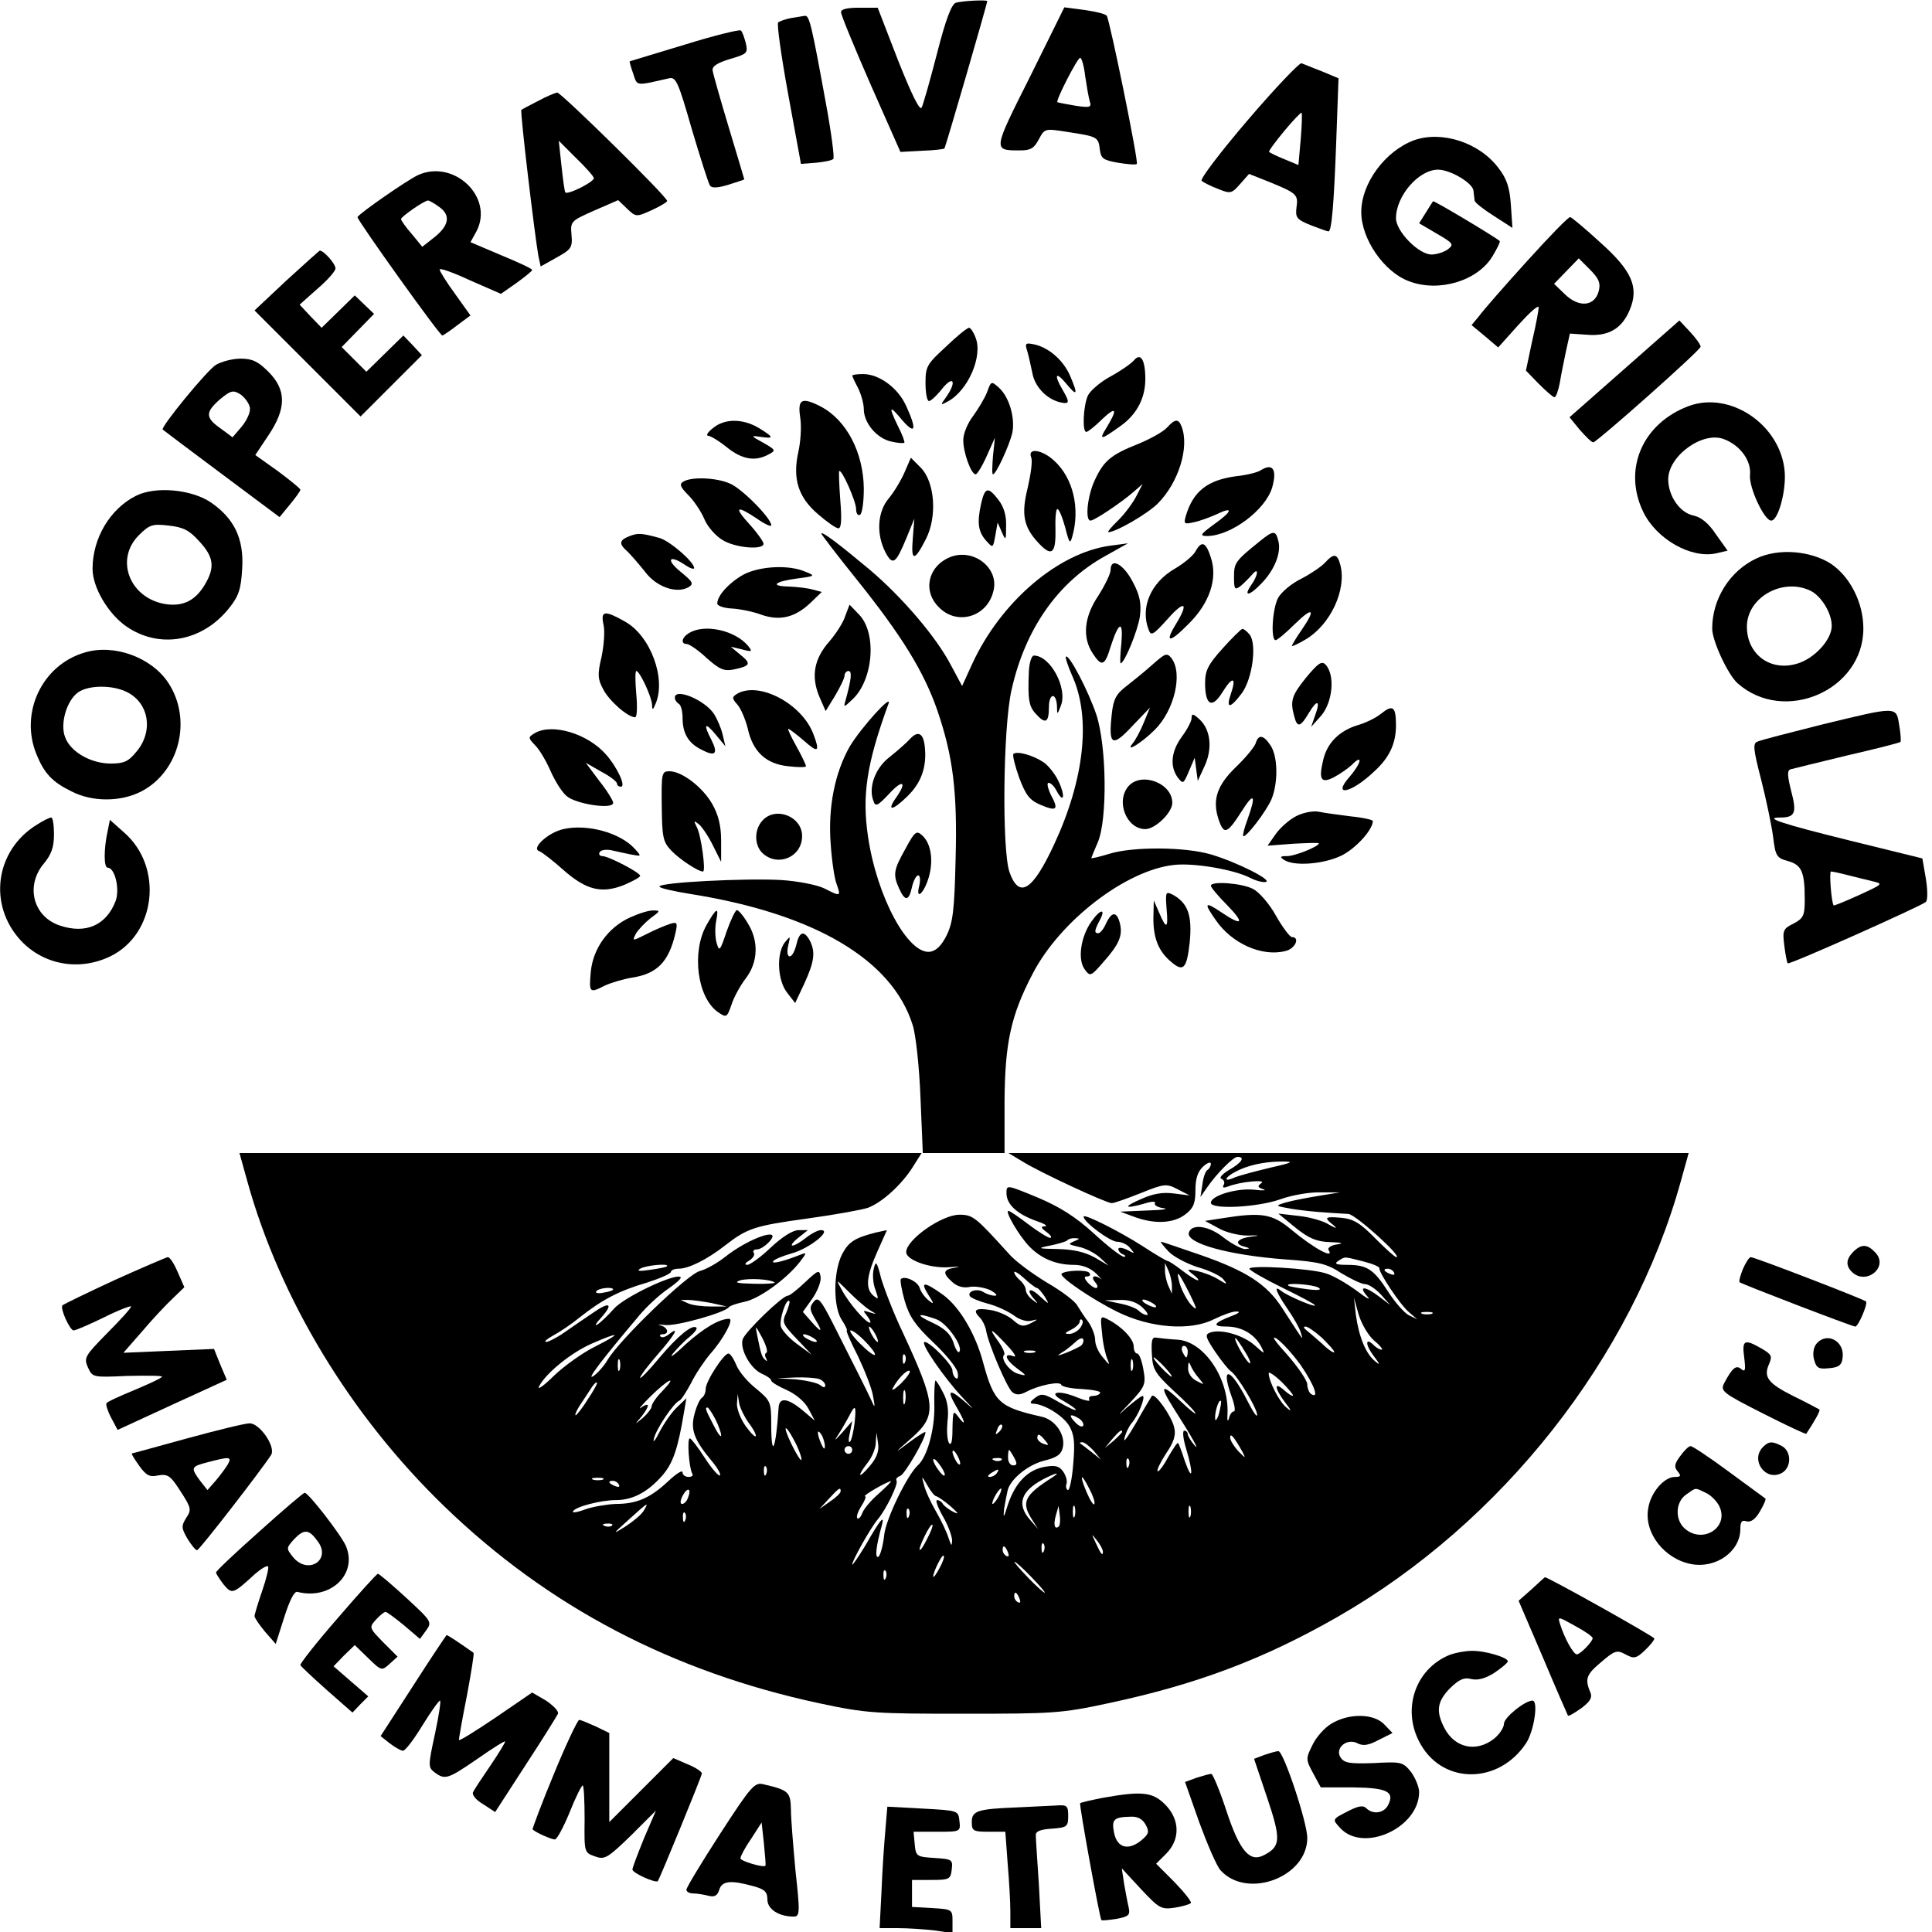 <?xml version="1.0" standalone="no"?>
<!DOCTYPE svg PUBLIC "-//W3C//DTD SVG 20010904//EN"
 "http://www.w3.org/TR/2001/REC-SVG-20010904/DTD/svg10.dtd">
<svg version="1.0" xmlns="http://www.w3.org/2000/svg"
 width="501pt" height="501pt" viewBox="0 0 501 501"
 preserveAspectRatio="xMidYMid meet">
<g transform="translate(0,501) scale(0.1,-0.1)"
fill="#000000" stroke="none">
<path d="M2479 5003 c-11 -3 -26 -41 -49 -131 -18 -70 -36 -133 -40 -141 -5
-9 -26 34 -61 122 l-53 137 -48 0 c-32 0 -48 -4 -47 -12 0 -7 35 -92 77 -188
l77 -174 55 3 c30 1 57 4 59 6 3 3 111 375 111 382 0 4 -63 1 -81 -4z"/>
<path d="M2671 4811 c-97 -193 -97 -191 -25 -191 27 0 36 6 48 29 15 28 16 28
73 19 79 -12 81 -13 85 -45 3 -24 8 -28 47 -35 25 -4 47 -6 49 -3 5 5 -70 372
-78 384 -3 5 -29 11 -57 15 l-53 7 -89 -180z m143 2 c4 -27 9 -56 12 -66 5
-15 1 -17 -38 -11 -24 4 -44 8 -46 9 -5 4 52 115 59 115 4 0 10 -21 13 -47z"/>
<path d="M2050 4963 c-14 -3 -28 -8 -32 -11 -4 -4 8 -88 26 -187 l33 -180 39
3 c21 2 42 6 45 10 3 4 -5 66 -18 137 -39 214 -44 235 -56 234 -7 -1 -23 -4
-37 -6z"/>
<path d="M1775 4894 c-77 -23 -141 -43 -142 -43 -1 -1 3 -15 9 -32 11 -33 5
-32 93 -12 18 4 24 -10 59 -132 22 -74 43 -140 47 -146 4 -7 19 -7 48 2 22 7
41 13 41 14 0 1 -18 61 -40 134 -22 73 -41 140 -42 148 -2 11 12 20 45 30 44
13 47 15 41 41 -4 15 -9 30 -13 33 -3 3 -69 -13 -146 -37z"/>
<path d="M3236 4699 c-71 -83 -125 -154 -120 -158 5 -4 24 -14 43 -21 32 -13
35 -12 57 13 l23 26 53 -21 c71 -29 75 -33 70 -66 -3 -26 0 -31 37 -46 23 -9
43 -16 46 -16 8 0 14 67 20 231 l6 166 -43 18 c-24 9 -47 19 -53 21 -5 2 -68
-64 -139 -147z m137 -50 l-6 -67 -36 15 c-20 8 -38 17 -40 19 -2 2 16 26 39
54 23 28 44 49 45 48 2 -2 1 -33 -2 -69z"/>
<path d="M1395 4748 c-22 -11 -42 -22 -43 -23 -4 -3 35 -328 44 -378 l6 -28
41 23 c38 21 42 26 39 59 -3 35 -2 36 59 63 l62 27 23 -22 c23 -22 24 -22 64
-4 22 10 40 21 40 24 0 11 -275 281 -285 281 -6 -1 -28 -10 -50 -22z m145
-200 c0 -10 -68 -44 -74 -37 -2 2 -6 33 -10 69 l-7 65 45 -45 c25 -24 46 -48
46 -52z"/>
<path d="M3666 4646 c-74 -28 -136 -111 -136 -186 0 -70 59 -155 123 -179 77
-30 178 0 217 64 12 20 21 38 19 40 -11 10 -171 106 -173 103 -1 -2 -10 -15
-19 -30 l-17 -27 46 -27 c43 -25 45 -28 28 -41 -10 -7 -29 -13 -42 -13 -33 0
-92 60 -92 94 0 58 59 126 109 126 32 0 91 -35 92 -55 1 -8 2 -19 3 -25 0 -5
23 -23 50 -40 l48 -31 -4 59 c-3 46 -11 69 -32 96 -50 67 -148 98 -220 72z"/>
<path d="M1084 4556 c-28 -13 -152 -99 -157 -109 -2 -6 213 -307 220 -307 2 0
20 12 38 26 l35 26 -40 56 c-22 30 -40 59 -40 63 0 5 36 -8 79 -28 l80 -35 40
28 c22 16 41 31 41 34 0 3 -36 20 -80 38 l-80 34 16 29 c45 88 -59 187 -152
145z m54 -82 c31 -21 27 -48 -10 -78 l-33 -26 -27 33 c-15 17 -28 35 -28 39 0
6 60 48 70 48 3 0 16 -7 28 -16z"/>
<path d="M3960 4333 c-58 -64 -114 -128 -124 -142 l-20 -24 35 -29 34 -29 52
58 c29 32 52 53 53 46 0 -7 -7 -46 -17 -88 l-16 -76 33 -34 c19 -19 37 -35 41
-35 4 0 10 17 14 38 3 20 11 57 16 82 l10 45 44 -3 c56 -5 91 16 111 64 25 59
6 102 -77 176 -38 35 -73 64 -77 65 -4 2 -54 -50 -112 -114z m186 -77 c-10
-40 -50 -45 -87 -10 l-29 28 32 33 32 33 29 -29 c23 -23 28 -35 23 -55z"/>
<path d="M742 4282 l-82 -77 138 -138 137 -137 80 80 79 79 -24 26 -24 25 -48
-47 -48 -47 -32 32 -32 32 42 43 42 43 -25 24 -25 24 -43 -42 -43 -42 -29 30
-28 30 46 41 c26 22 47 46 47 53 0 12 -31 47 -41 46 -2 -1 -41 -36 -87 -78z"/>
<path d="M4212 4053 l-142 -125 27 -33 c16 -18 31 -33 35 -32 13 4 278 239
278 248 0 5 -12 22 -27 38 l-28 30 -143 -126z"/>
<path d="M2453 4111 c-49 -45 -53 -51 -53 -94 0 -26 4 -47 9 -47 5 0 21 15 35
33 29 35 37 17 10 -22 -16 -22 -16 -23 4 -12 52 28 91 117 72 165 -5 14 -13
26 -17 26 -5 0 -32 -22 -60 -49z"/>
<path d="M2664 4099 c4 -13 9 -38 13 -56 6 -35 36 -67 71 -76 26 -6 27 -1 7
33 -23 39 -17 48 10 15 28 -34 31 -29 11 18 -17 41 -53 73 -90 83 -27 6 -29 5
-22 -17z"/>
<path d="M2940 4075 c-7 -8 -34 -27 -60 -41 -26 -14 -53 -37 -59 -50 -12 -27
-15 -94 -4 -94 4 0 22 14 40 32 38 36 42 28 13 -20 -22 -35 -16 -34 38 5 41
30 62 72 62 120 0 50 -12 70 -30 48z"/>
<path d="M560 4064 c-24 -15 -145 -163 -138 -168 2 -2 70 -53 153 -115 l150
-112 27 33 c15 18 27 35 27 38 0 3 -26 24 -58 48 l-59 42 34 51 c47 70 47 118
0 165 -27 27 -42 34 -72 34 -22 0 -50 -8 -64 -16z m88 -111 c2 -12 -8 -33 -21
-49 l-24 -28 -31 23 c-40 28 -40 42 -1 76 28 23 34 24 53 12 11 -8 22 -23 24
-34z"/>
<path d="M2210 4036 c0 -2 7 -17 15 -32 8 -16 15 -41 15 -55 0 -36 34 -76 71
-84 17 -4 32 -5 34 -3 2 1 -5 21 -16 42 -26 54 -23 57 11 16 34 -39 38 -24 10
37 -21 47 -70 83 -112 83 -16 0 -28 -2 -28 -4z"/>
<path d="M2560 3994 c-6 -16 -23 -44 -36 -62 -14 -18 -26 -46 -26 -62 -1 -31
20 -90 32 -90 4 0 17 21 29 48 l21 47 -5 -47 c-2 -27 -3 -48 0 -48 8 0 42 74
50 107 8 39 -8 94 -35 118 -19 17 -20 17 -30 -11z"/>
<path d="M2075 3928 c4 -24 1 -65 -5 -91 -15 -69 0 -117 52 -161 23 -20 46
-36 52 -36 8 0 9 24 5 73 -3 39 -4 74 -3 75 6 8 44 -78 44 -98 0 -12 5 -18 10
-15 6 3 10 34 10 68 -1 94 -45 178 -112 213 -49 25 -60 19 -53 -28z"/>
<path d="M4379 3957 c-120 -45 -171 -164 -118 -274 34 -71 124 -122 189 -108
l30 7 -30 42 c-19 29 -39 45 -58 49 -36 7 -66 51 -66 94 0 61 90 126 145 104
42 -16 71 -56 67 -93 -3 -32 37 -118 55 -118 18 0 39 76 35 127 -10 121 -141
210 -249 170z"/>
<path d="M1849 3900 c-13 -10 -19 -19 -13 -20 6 0 28 -13 49 -30 40 -32 73
-37 107 -19 21 11 20 12 -13 31 -33 18 -33 19 -6 15 35 -5 34 -1 -5 23 -42 25
-89 25 -119 0z"/>
<path d="M3026 3901 c-10 -11 -43 -29 -74 -42 -71 -28 -90 -44 -113 -94 -19
-40 -26 -105 -11 -105 10 0 80 47 111 74 l24 21 -16 -31 c-9 -18 -30 -46 -47
-63 -18 -17 -29 -31 -26 -31 20 0 102 48 128 74 54 54 83 146 62 200 -8 21
-17 20 -38 -3z"/>
<path d="M2674 3824 c4 -9 -1 -44 -9 -79 -17 -68 -11 -101 27 -142 35 -38 46
-29 45 32 -1 30 1 55 5 55 4 0 13 -21 20 -47 11 -43 13 -45 19 -23 20 72 2
150 -47 195 -31 29 -70 35 -60 9z"/>
<path d="M2346 3786 c-9 -21 -27 -51 -41 -68 -30 -35 -33 -93 -9 -140 19 -36
27 -30 55 38 l20 49 -4 -52 c-5 -59 4 -60 34 -1 30 59 23 148 -13 185 l-26 26
-16 -37z"/>
<path d="M3270 3791 c-8 -6 -37 -13 -65 -16 -74 -10 -111 -39 -130 -103 -6
-21 -4 -22 22 -16 15 3 41 13 57 20 45 22 43 9 -5 -25 -37 -27 -39 -31 -18
-31 62 1 151 68 168 126 13 46 2 64 -29 45z"/>
<path d="M1772 3761 c-11 -6 -8 -14 13 -35 14 -14 33 -42 41 -61 8 -20 29 -44
47 -55 33 -21 107 -27 107 -10 0 5 -16 28 -36 50 -42 46 -35 51 19 15 20 -14
37 -22 37 -17 0 18 -76 95 -107 108 -36 16 -101 18 -121 5z"/>
<path d="M352 3724 c-67 -34 -112 -110 -112 -189 0 -48 40 -116 87 -149 86
-60 198 -40 267 47 25 31 31 49 34 102 5 77 -20 130 -81 172 -50 34 -144 43
-195 17z m165 -118 c38 -41 41 -68 13 -114 -25 -41 -58 -56 -104 -48 -91 17
-128 116 -66 178 28 28 36 30 78 25 37 -4 53 -12 79 -41z"/>
<path d="M2544 3703 c-11 -50 -7 -73 14 -96 17 -19 17 -18 23 14 l6 34 11 -25
c10 -23 11 -22 11 16 1 27 -6 50 -20 68 -27 35 -35 33 -45 -11z"/>
<path d="M1633 3620 c-28 -11 -29 -20 -5 -41 9 -9 29 -32 45 -52 29 -39 81
-57 112 -40 15 9 12 14 -21 41 -39 32 -28 45 14 16 12 -8 22 -11 22 -7 0 16
-64 71 -90 78 -48 13 -55 13 -77 5z"/>
<path d="M2130 3626 c0 -2 41 -56 91 -118 118 -147 175 -240 210 -341 40 -118
52 -208 47 -386 -3 -131 -7 -163 -23 -196 -13 -27 -28 -41 -43 -43 -57 -8
-138 142 -161 298 -16 107 -4 189 53 345 11 29 -71 -62 -100 -110 -39 -68 -57
-158 -50 -252 3 -45 10 -93 16 -107 11 -31 9 -31 -32 -10 -18 9 -67 19 -113
22 -92 5 -315 -6 -315 -17 0 -4 36 -12 79 -19 322 -51 525 -170 578 -341 8
-25 17 -110 20 -188 l6 -143 -886 0 -886 0 20 -72 c85 -307 268 -609 511 -844
270 -261 591 -429 973 -511 122 -26 145 -27 375 -27 229 0 253 1 373 27 231
49 405 115 597 225 425 244 762 671 889 1130 l20 72 -882 0 -882 0 35 -21 c44
-28 219 -109 233 -109 6 0 40 12 75 26 62 25 67 25 96 10 l31 -16 -40 5 c-29
4 -54 0 -85 -14 -49 -21 -45 -27 8 -12 18 6 30 6 27 1 -3 -5 7 -11 22 -13 16
-2 -3 -5 -42 -6 l-70 -3 35 -13 c53 -20 103 -18 134 6 21 16 26 29 26 63 0 30
6 48 20 61 11 10 20 13 20 7 0 -6 -4 -13 -9 -16 -5 -3 -11 -20 -13 -38 l-5
-32 16 23 c26 38 69 81 80 81 21 0 11 -15 -22 -34 -18 -11 -27 -21 -19 -23 6
-3 9 -10 5 -16 -4 -7 0 -8 11 -4 32 13 102 19 87 9 -11 -8 -10 -11 5 -16 10
-3 -1 -4 -25 -1 -47 4 -111 -16 -111 -34 0 -18 121 -12 180 9 30 11 78 19 105
18 l50 0 -55 -9 c-30 -5 -68 -12 -85 -17 -30 -9 -29 -9 16 -17 26 -4 64 -8 85
-9 22 -2 49 -3 61 -4 19 -2 141 -112 124 -112 -4 0 -28 22 -55 49 -38 39 -56
50 -87 53 -44 4 -47 1 -21 -19 11 -10 7 -9 -11 1 -15 10 -51 20 -80 23 l-52 6
45 -37 c35 -28 55 -36 90 -37 30 -1 36 -3 17 -6 -15 -2 -25 -9 -22 -14 17 -26
-37 3 -96 52 -50 42 -78 46 -179 30 l-45 -7 35 -19 c19 -11 53 -19 75 -19 33
1 34 0 8 -3 -36 -5 -44 -19 -15 -26 14 -4 14 -5 1 -6 -9 0 -34 13 -55 29 -38
31 -83 38 -91 14 -9 -28 103 -59 252 -70 85 -6 106 -11 144 -36 25 -15 52 -28
61 -28 9 0 27 -12 41 -27 l24 -27 -29 22 c-37 28 -55 28 -30 0 10 -11 -2 -5
-28 15 -26 19 -62 40 -80 45 -40 13 -198 22 -198 12 0 -4 38 -26 85 -49 47
-23 85 -43 85 -46 0 -6 -72 25 -87 37 -21 17 -15 -1 15 -45 16 -23 32 -51 35
-62 7 -23 11 -28 -48 63 -40 62 -93 96 -210 137 -55 19 -102 35 -104 35 -3 0
6 -11 19 -25 13 -14 48 -32 76 -41 29 -8 58 -22 66 -31 12 -15 11 -15 -12 -1
-14 9 -38 18 -55 22 -28 6 -29 5 -11 -9 11 -8 16 -15 12 -15 -4 0 -22 11 -40
25 -18 14 -35 25 -38 25 -3 0 -32 17 -64 38 -61 39 -154 86 -154 77 0 -14 68
-64 86 -65 12 0 28 -7 35 -17 13 -15 12 -15 -8 -4 -13 6 -23 7 -23 2 0 -5 6
-12 13 -14 6 -3 7 -6 2 -6 -6 -1 -41 26 -78 60 -48 44 -90 70 -147 94 -80 33
-80 33 -80 11 0 -29 27 -54 77 -72 21 -7 31 -13 23 -14 -12 0 -11 -4 4 -15 11
-8 15 -15 9 -15 -5 0 -31 16 -56 35 -25 19 -48 35 -52 35 -10 0 27 -64 54 -92
31 -32 70 -48 116 -48 22 0 42 -8 57 -22 13 -13 19 -20 14 -15 -18 13 -29 7
-16 -8 7 -8 8 -15 2 -15 -5 0 -15 7 -22 15 -9 11 -9 15 -1 15 7 0 10 4 6 9 -5
9 -63 7 -72 -2 -7 -8 80 -67 145 -99 85 -42 189 -50 250 -19 23 11 49 21 59
20 11 0 5 -5 -14 -12 -47 -18 -51 -27 -12 -27 39 0 73 -20 90 -53 10 -20 9
-19 -17 4 -30 27 -89 44 -117 33 -13 -5 -10 -13 14 -49 17 -25 35 -47 41 -51
16 -10 68 -96 68 -113 0 -8 -11 8 -25 36 -44 87 -71 94 -41 11 8 -21 10 -38 6
-38 -5 0 -11 -8 -13 -18 -3 -10 -5 -6 -4 8 6 93 -60 192 -130 196 -21 1 -45 4
-53 5 -12 3 -15 -5 -13 -41 2 -41 7 -50 57 -97 31 -28 56 -54 56 -58 0 -3 -16
10 -37 30 -51 49 -58 44 -20 -16 48 -75 72 -118 53 -95 -9 11 -16 23 -16 28 0
4 -4 8 -9 8 -5 0 -3 -21 5 -47 19 -63 17 -89 -3 -33 -8 25 -16 46 -18 48 -2 2
-13 -15 -26 -37 -12 -23 -25 -39 -27 -36 -3 2 7 23 22 46 20 29 26 48 21 67
-6 29 -50 91 -58 82 -2 -3 -21 -34 -41 -70 -21 -36 -34 -54 -30 -40 3 14 12
32 19 40 17 19 37 70 28 70 -4 0 -23 -15 -43 -32 -24 -23 -22 -19 9 13 41 44
43 49 36 88 -4 23 -11 41 -16 41 -5 0 -9 8 -9 18 0 20 -31 52 -66 70 -21 11
-21 10 -16 -36 2 -26 9 -56 14 -67 7 -16 5 -16 -11 4 -12 13 -21 33 -21 46 0
12 -8 33 -17 46 -10 13 -23 33 -29 43 -5 11 -41 38 -79 60 -38 23 -83 56 -99
75 -86 95 -93 101 -128 101 -46 0 -138 -65 -138 -97 0 -21 64 -43 112 -39 24
2 31 1 16 -1 -33 -5 -35 -14 -8 -38 12 -11 29 -16 46 -12 14 2 38 -2 53 -9 14
-8 19 -14 11 -14 -8 0 -21 4 -29 9 -16 11 -43 3 -36 -10 3 -5 25 -14 48 -20
23 -6 52 -20 66 -30 14 -11 33 -17 45 -14 19 5 19 4 -2 -7 -19 -9 -26 -8 -45
9 -12 11 -39 23 -59 26 -39 6 -47 0 -26 -21 6 -6 13 -21 15 -31 5 -34 54 -149
68 -161 10 -8 20 -8 37 1 32 17 87 28 90 18 2 -5 26 -10 54 -11 29 -2 50 -6
47 -10 -2 -5 -11 -8 -19 -8 -8 0 -12 -4 -9 -10 3 -5 -11 -2 -31 6 -50 21 -80
14 -36 -9 17 -10 32 -20 32 -23 0 -3 -20 6 -44 20 -38 22 -45 24 -62 11 -13
-10 -14 -14 -6 -15 29 0 79 -31 95 -58 13 -23 15 -43 10 -100 -3 -39 -10 -69
-14 -66 -4 2 -6 10 -3 17 2 7 -2 21 -9 31 -11 15 -21 17 -49 12 -43 -8 -75
-41 -94 -97 -11 -36 -13 -38 -10 -11 3 17 7 39 9 47 7 29 52 66 94 77 33 8 45
16 49 34 8 32 -19 72 -54 80 -111 25 -124 37 -152 139 -20 76 -61 145 -104
177 -49 35 -61 36 -39 1 16 -25 16 -27 1 -15 -10 8 -20 22 -23 32 -5 17 -39
33 -49 23 -2 -3 2 -28 10 -56 12 -41 27 -63 73 -107 32 -30 61 -65 64 -78 3
-12 1 -20 -4 -16 -5 3 -9 12 -9 20 0 15 -58 74 -72 74 -14 0 51 -94 99 -145
26 -27 32 -35 13 -17 -47 42 -57 41 -31 -4 24 -41 28 -57 6 -28 -13 18 -14 15
-15 -31 0 -32 -3 -45 -9 -37 -5 8 -6 33 -4 56 4 28 0 54 -11 74 -9 18 -18 32
-20 32 -2 0 -4 -30 -3 -67 1 -61 -19 -132 -43 -153 -27 -25 -82 -137 -87 -180
-3 -28 -10 -53 -15 -57 -10 -5 -6 29 9 82 8 30 -6 12 -43 -53 -19 -31 -34 -53
-34 -49 0 10 48 96 67 118 21 25 53 91 48 99 -3 5 2 10 10 13 12 5 65 96 65
113 0 3 -19 -9 -42 -26 -41 -31 -41 -30 5 10 68 60 65 87 -22 275 -24 50 -48
113 -56 140 -11 44 -14 47 -19 25 -4 -14 -2 -39 4 -54 9 -26 9 -27 -5 -16 -21
18 -19 49 10 114 l25 56 -28 -6 c-55 -14 -71 -24 -88 -56 -23 -45 -24 -136 -1
-171 10 -15 15 -27 13 -27 -3 0 10 -30 29 -67 18 -38 36 -84 39 -103 6 -32 5
-33 -5 -10 -13 28 -44 89 -99 198 -32 63 -39 70 -50 56 -11 -13 -11 -20 4 -45
21 -35 17 -37 -11 -5 l-21 24 25 35 c13 19 23 44 21 56 -3 19 -6 18 -40 -14
-20 -19 -40 -35 -45 -35 -14 0 -110 -93 -117 -113 -8 -25 20 -76 49 -89 14 -6
25 -14 25 -18 0 -4 18 -15 41 -25 24 -11 47 -31 56 -49 l16 -30 -32 27 c-40
33 -61 34 -62 5 -7 -108 -19 -134 -19 -41 0 57 -2 61 -38 91 -22 17 -45 44
-52 61 -7 17 -16 31 -21 31 -12 0 -59 -72 -59 -92 0 -9 -4 -19 -10 -23 -5 -3
-14 -22 -19 -42 -11 -40 -1 -67 45 -122 15 -18 24 -34 21 -37 -3 -3 -21 17
-39 45 -18 28 -36 51 -39 51 -8 0 -2 -77 6 -91 4 -5 -1 -9 -9 -9 -9 0 -16 5
-16 12 0 7 -17 -4 -37 -23 -47 -44 -82 -59 -136 -59 -23 -1 -59 -7 -79 -14
-21 -8 -35 -10 -32 -5 7 12 73 29 112 29 43 0 82 21 119 63 28 32 41 69 57
166 l6 35 -24 -23 c-14 -13 -34 -42 -46 -65 -11 -22 -18 -30 -14 -16 6 25 51
92 66 98 5 2 18 23 30 45 11 23 34 57 49 75 35 39 63 92 50 92 -26 0 -66 -24
-114 -67 -28 -27 -43 -37 -32 -23 11 13 30 33 43 43 13 11 21 21 18 24 -10 10
-48 -21 -96 -78 -27 -33 -50 -56 -50 -52 0 5 20 31 45 60 44 50 60 77 30 53
-9 -7 -18 -10 -22 -6 -3 3 -1 6 5 6 19 0 14 18 -5 23 -10 2 -5 3 11 1 29 -4
156 32 166 46 3 4 21 10 40 14 37 7 107 57 143 102 20 26 20 27 2 20 -40 -16
-75 -25 -70 -17 2 5 25 14 49 21 44 12 105 60 75 60 -8 0 -25 -9 -39 -20 -14
-11 -29 -20 -35 -20 -5 0 1 9 15 20 l25 20 -24 0 c-15 0 -42 -17 -72 -45 -26
-25 -54 -45 -61 -45 -8 0 -6 5 5 11 9 6 15 14 12 20 -4 5 0 9 8 9 8 0 22 9 32
20 36 40 -52 10 -114 -39 -20 -16 -50 -33 -66 -37 -32 -8 -208 -178 -239 -230
-10 -17 -27 -36 -38 -43 -18 -11 22 42 120 158 20 24 54 55 75 69 20 14 35 27
32 30 -12 12 -146 -51 -173 -82 -16 -18 -35 -36 -43 -41 -8 -4 -3 4 10 18 33
37 22 43 -22 12 -21 -14 -53 -36 -73 -50 -20 -14 -42 -25 -48 -25 -6 1 3 8 19
17 17 9 48 30 70 48 57 45 101 68 173 89 34 11 62 23 62 28 0 4 9 8 20 8 26 0
74 24 120 60 58 45 76 51 213 70 73 10 144 23 158 28 37 14 87 60 115 104 l24
38 108 0 107 0 0 132 c1 153 16 224 73 333 71 137 241 268 366 282 52 6 157
-12 199 -34 16 -8 34 -12 40 -10 16 5 -75 51 -142 71 -67 20 -202 21 -264 2
-26 -8 -47 -13 -47 -11 0 1 8 20 17 41 25 59 23 249 -4 331 -21 62 -71 158
-79 150 -2 -2 6 -26 18 -53 47 -107 30 -265 -48 -433 -56 -121 -91 -143 -116
-73 -20 56 -17 375 5 472 35 158 120 280 243 348 l59 33 -45 -6 c-136 -18
-285 -146 -359 -307 l-26 -57 -29 54 c-38 73 -126 176 -211 248 -79 66 -125
101 -125 93z m1160 -1645 c-41 -10 -83 -21 -92 -26 -26 -11 -22 2 5 16 31 17
75 27 122 27 33 0 27 -3 -35 -17z m-505 -190 c-16 -7 -15 -8 11 -14 17 -3 41
-15 55 -27 l24 -22 -36 21 c-25 14 -55 21 -95 22 -54 1 -56 2 -21 9 20 4 40
10 44 13 3 4 13 7 22 6 12 0 11 -2 -4 -8z m750 -52 c24 -6 43 -14 42 -18 -2
-10 54 -95 77 -114 l21 -18 -21 10 c-12 6 -36 33 -54 61 -38 59 -55 70 -107
70 -28 0 -34 3 -23 10 19 12 13 12 65 -1z m-1806 -13 c-2 -2 -22 -6 -44 -9
-27 -4 -35 -3 -25 3 14 9 79 15 69 6z m1310 -51 l0 -20 -9 20 c-5 11 -9 29 -9
40 l0 20 9 -20 c5 -11 9 -29 9 -40z m-350 -5 c3 0 12 -10 20 -22 13 -22 13
-22 -13 1 -26 25 -37 17 -13 -9 10 -12 9 -12 -5 -1 -10 7 -18 19 -18 26 0 7
-7 18 -15 25 -8 7 -15 16 -15 21 0 4 12 -3 26 -16 15 -14 30 -25 33 -25z m926
40 c3 -6 -1 -7 -9 -4 -18 7 -21 14 -7 14 6 0 13 -4 16 -10z m-530 -55 c20 -41
21 -46 4 -29 -10 11 -23 35 -29 53 -12 42 -6 37 25 -24z m-1076 29 c2 -2 -22
-4 -55 -3 -43 1 -52 3 -34 9 22 6 79 3 89 -6z m246 -71 c20 -12 20 -12 0 -6
-18 6 -18 5 -6 -10 7 -9 10 -17 7 -17 -11 0 -55 51 -73 85 -16 29 -16 29 18
-5 19 -19 43 -40 54 -47z m1164 58 c10 -6 -1 -8 -30 -4 -24 3 -46 7 -48 9 -10
9 65 3 78 -5z m-1829 -5 c0 -2 -11 -6 -25 -8 -13 -3 -22 -1 -19 3 5 9 44 13
44 5z m255 -35 l40 -9 -40 0 c-22 0 -49 3 -60 8 l-20 9 20 0 c11 0 38 -4 60
-8z m194 -25 c-12 -25 -9 -30 27 -68 l39 -41 -37 27 c-21 15 -40 36 -43 46 -5
17 14 75 22 66 2 -2 -2 -15 -8 -30z m923 14 c12 -11 17 -20 12 -20 -6 0 -15 5
-21 11 -7 7 -29 15 -50 19 l-38 8 38 1 c25 1 45 -6 59 -19z m28 10 c8 -5 11
-10 5 -10 -5 0 -17 5 -25 10 -8 5 -10 10 -5 10 6 0 17 -5 25 -10z m573 -96
c16 -13 24 -24 20 -24 -5 0 -14 5 -21 12 -22 22 -22 1 0 -28 17 -22 18 -26 4
-14 -24 19 -42 63 -50 120 l-5 45 12 -43 c7 -24 25 -55 40 -68z m150 69 c-7
-2 -19 -2 -25 0 -7 3 -2 5 12 5 14 0 19 -2 13 -5z m-1285 -14 c28 -10 72 -73
59 -85 -3 -3 -10 9 -15 26 -8 22 -24 36 -54 50 -46 21 -40 27 10 9z m372 -24
c-7 -8 -20 -15 -29 -14 -11 0 -10 3 7 11 12 6 22 16 22 21 0 6 3 7 6 4 4 -4 1
-13 -6 -22z m-813 -63 c-4 -2 -4 -9 0 -15 3 -7 2 -8 -2 -4 -9 8 -11 12 -21 62
-6 30 -6 30 13 -5 10 -19 15 -37 10 -38z m283 48 c6 -11 8 -20 6 -20 -3 0 -10
9 -16 20 -6 11 -8 20 -6 20 3 0 10 -9 16 -20z m1158 -9 c17 -17 32 -33 32 -37
0 -4 -15 5 -32 22 -18 16 -37 32 -42 36 -6 5 -6 8 0 8 5 0 24 -13 42 -29z
m-1183 -11 c40 -42 27 -46 -15 -4 -19 19 -29 34 -24 34 6 0 23 -13 39 -30z
m365 -7 c20 -21 28 -34 18 -30 -27 10 -21 -9 10 -32 25 -18 25 -20 4 -14 -23
5 -49 40 -38 50 3 3 -4 19 -15 34 -28 39 -20 36 21 -8z m-1065 -4 c-33 -16
-82 -51 -109 -77 -26 -26 -44 -38 -38 -27 17 34 84 88 137 111 73 32 79 28 10
-7z m565 21 c8 -5 11 -10 5 -10 -5 0 -17 5 -25 10 -8 5 -10 10 -5 10 6 0 17
-5 25 -10z m694 -19 c-5 -4 -22 -12 -39 -19 -24 -9 -26 -9 -11 1 11 6 26 19
35 27 9 9 18 12 20 7 2 -5 -1 -12 -5 -16z m569 -51 c35 -51 49 -89 27 -75 -5
3 -10 15 -10 25 0 10 -24 45 -52 77 -31 34 -43 51 -28 42 14 -9 42 -40 63 -69z
m-144 34 c12 -19 16 -32 11 -29 -11 7 -43 65 -36 65 2 0 13 -16 25 -36z m-149
1 c0 -8 -2 -15 -4 -15 -2 0 -6 7 -10 15 -3 8 -1 15 4 15 6 0 10 -7 10 -15z
m-397 -2 c-7 -2 -19 -2 -25 0 -7 3 -2 5 12 5 14 0 19 -2 13 -5z m-336 -25 c-3
-8 -6 -5 -6 6 -1 11 2 17 5 13 3 -3 4 -12 1 -19z m-740 -20 c-3 -7 -5 -2 -5
12 0 14 2 19 5 13 2 -7 2 -19 0 -25z m1330 0 c-3 -7 -5 -2 -5 12 0 14 2 19 5
13 2 -7 2 -19 0 -25z m83 7 c13 -14 21 -25 18 -25 -2 0 -15 11 -28 25 -13 14
-21 25 -18 25 2 0 15 -11 28 -25z m89 -29 c15 -18 15 -18 -6 -7 -14 7 -23 21
-22 34 0 15 2 17 6 7 3 -8 13 -24 22 -34z m-773 -14 c-16 -15 -25 -20 -21 -12
13 25 38 50 44 45 3 -3 -8 -18 -23 -33z m1017 -31 c-2 -2 -12 4 -23 14 -27 24
-25 5 2 -31 18 -23 18 -26 4 -14 -18 14 -46 68 -46 89 0 5 15 -5 33 -22 18
-18 31 -34 30 -36z m-1229 43 c9 -3 16 -11 16 -16 0 -7 -4 -7 -13 0 -7 6 -35
12 -62 15 l-50 3 47 2 c25 1 53 -1 62 -4z m-600 -53 c-14 -23 -29 -41 -31 -41
-3 0 1 10 9 23 8 12 21 32 29 44 7 12 15 20 17 18 2 -2 -9 -22 -24 -44z m193
21 c-15 -15 -27 -33 -27 -38 0 -6 -10 -19 -22 -30 -23 -19 -23 -19 -5 2 9 11
17 24 17 29 0 4 -8 2 -17 -5 -10 -7 1 6 24 29 47 46 72 57 30 13z m630 -29
c-3 -10 -5 -4 -5 12 0 17 2 24 5 18 2 -7 2 -21 0 -30z m-406 -52 c10 -13 19
-28 19 -34 0 -6 -11 4 -25 23 -14 19 -24 45 -24 59 l2 26 4 -25 c3 -13 14 -35
24 -49z m1220 23 c-5 -16 -10 -21 -10 -12 -1 18 10 51 15 45 2 -1 -1 -16 -5
-33z m-1306 -14 c8 -16 15 -35 15 -42 0 -7 -9 5 -20 27 -22 42 -22 45 -15 45
2 0 11 -13 20 -30z m361 -11 c-3 -23 -8 -44 -12 -48 -4 -3 -4 8 0 24 l6 30
-26 -30 c-20 -22 -22 -23 -10 -5 9 14 21 35 28 48 16 32 19 28 14 -19z m583
12 c7 -5 12 -13 10 -18 -2 -5 -12 -1 -21 9 -19 19 -13 24 11 9z m-208 -34
c-10 -9 -11 -8 -5 6 3 10 9 15 12 12 3 -3 0 -11 -7 -18z m-526 -33 c9 -19 15
-37 13 -40 -2 -2 -14 17 -26 42 -12 25 -18 43 -13 40 5 -3 16 -22 26 -42z m74
-4 c0 -10 -3 -8 -9 5 -12 27 -12 43 0 25 5 -8 9 -22 9 -30z m771 37 c0 -2 -10
-12 -22 -23 l-23 -19 19 23 c18 21 26 27 26 19z m-654 -88 c-30 -36 -35 -29
-6 8 11 14 21 37 21 52 l2 26 4 -28 c3 -19 -3 -37 -21 -58z m454 66 c11 -13
10 -14 -4 -9 -9 3 -16 10 -16 15 0 13 6 11 20 -6z m512 -30 c9 -18 8 -17 -11
2 -11 12 -21 28 -21 35 0 14 10 2 32 -37z m-386 3 l19 -23 -25 20 c-14 11 -27
21 -29 22 -2 2 0 3 6 3 5 0 18 -10 29 -22z m-626 2 c0 -5 -4 -10 -10 -10 -5 0
-10 5 -10 10 0 6 5 10 10 10 6 0 10 -4 10 -10z m280 -35 c0 -5 -5 -3 -10 5 -5
8 -10 20 -10 25 0 6 5 3 10 -5 5 -8 10 -19 10 -25z m140 15 c8 -15 8 -20 -3
-20 -7 0 -13 9 -13 20 0 11 1 20 3 20 1 0 7 -9 13 -20z m-180 -44 c0 -6 -7 -1
-15 10 -8 10 -15 23 -15 28 0 6 7 1 15 -10 8 -10 15 -23 15 -28z m147 38 c-3
-3 -12 -4 -19 -1 -8 3 -5 6 6 6 11 1 17 -2 13 -5z m330 -16 c-3 -8 -6 -5 -6 6
-1 11 2 17 5 13 3 -3 4 -12 1 -19z m-940 -20 c-3 -8 -6 -5 -6 6 -1 11 2 17 5
13 3 -3 4 -12 1 -19z m598 2 c-3 -5 -12 -10 -18 -10 -7 0 -6 4 3 10 19 12 23
12 15 0z m141 -13 c-70 -45 -78 -63 -50 -107 l16 -25 -21 24 c-35 40 -24 74
34 105 35 18 48 20 21 3z m-1163 -4 c-7 -2 -19 -2 -25 0 -7 3 -2 5 12 5 14 0
19 -2 13 -5z m865 -43 c4 -1 21 -12 37 -26 20 -18 23 -22 8 -15 -12 6 -25 16
-28 21 -3 6 -10 10 -15 10 -5 0 2 -19 15 -42 14 -24 24 -52 24 -63 -1 -16 -2
-14 -9 6 -4 14 -19 46 -33 70 -14 24 -28 55 -31 69 -7 24 -6 24 9 -2 9 -16 19
-28 23 -28z m397 19 c9 -17 15 -34 13 -39 -2 -5 -11 9 -20 30 -20 47 -15 53 7
9z m-1220 11 c3 -6 -1 -7 -9 -4 -18 7 -21 14 -7 14 6 0 13 -4 16 -10z m674
-23 c-20 -17 -40 -41 -43 -51 -4 -10 -9 -16 -13 -13 -3 4 2 18 11 32 9 14 13
25 9 25 -7 1 55 37 67 39 3 0 -11 -14 -31 -32z m-495 -11 c-3 -9 -10 -16 -15
-16 -6 0 -5 9 1 21 13 24 24 20 14 -5z m396 17 c0 -5 -13 -17 -28 -27 l-27
-19 24 26 c26 28 31 32 31 20z m410 -13 c-6 -11 -13 -20 -16 -20 -2 0 0 9 6
20 6 11 13 20 16 20 2 0 0 -9 -6 -20z m-921 -38 c-6 -10 -28 -28 -48 -41 -34
-21 -33 -20 9 18 51 46 54 48 39 23z m1118 -14 c-3 -7 -5 -2 -5 12 0 14 2 19
5 13 2 -7 2 -19 0 -25z m300 0 c-3 -7 -5 -2 -5 12 0 14 2 19 5 13 2 -7 2 -19
0 -25z m-730 0 c-3 -8 -6 -5 -6 6 -1 11 2 17 5 13 3 -3 4 -12 1 -19z m389 -26
c-11 -10 -15 4 -8 28 l7 25 3 -23 c2 -13 1 -26 -2 -30z m-969 16 c-3 -8 -6 -5
-6 6 -1 11 2 17 5 13 3 -3 4 -12 1 -19z m-190 -14 c-3 -3 -12 -4 -19 -1 -8 3
-5 6 6 6 11 1 17 -2 13 -5z m818 -33 c-21 -43 -29 -39 -8 4 9 19 18 33 21 31
2 -2 -4 -18 -13 -35z m455 -35 c0 -12 -5 -7 -19 24 -11 24 -11 24 3 6 9 -11
16 -24 16 -30z m-153 2 c-3 -8 -6 -5 -6 6 -1 11 2 17 5 13 3 -3 4 -12 1 -19z
m-93 -4 c3 -8 2 -12 -4 -9 -6 3 -10 10 -10 16 0 14 7 11 14 -7z m-178 -41 c-8
-15 -15 -25 -16 -21 0 12 23 58 27 54 3 -2 -2 -17 -11 -33z m239 -23 c21 -22
37 -40 34 -40 -3 0 -23 18 -44 40 -21 22 -37 40 -34 40 3 0 23 -18 44 -40z
m-378 -2 c-3 -8 -6 -5 -6 6 -1 11 2 17 5 13 3 -3 4 -12 1 -19z m347 -54 c3 -8
2 -12 -4 -9 -6 3 -10 10 -10 16 0 14 7 11 14 -7z"/>
<path d="M3265 3605 c-62 -50 -65 -55 -65 -91 0 -33 2 -35 18 -23 9 8 22 21
29 29 18 22 16 -2 -3 -28 -21 -31 -3 -27 28 6 33 34 51 79 43 109 -7 29 -13
28 -50 -2z"/>
<path d="M3100 3580 c-6 -11 -30 -31 -54 -45 -62 -36 -90 -101 -67 -159 6 -16
12 -12 49 29 44 50 56 43 21 -14 -30 -49 -16 -49 33 1 55 54 76 118 58 172
-13 41 -24 45 -40 16z"/>
<path d="M2463 3565 c-57 -24 -71 -88 -28 -130 47 -48 125 -25 141 42 16 60
-52 113 -113 88z"/>
<path d="M4555 3562 c-69 -32 -115 -105 -115 -182 0 -32 41 -120 66 -142 121
-107 326 -18 326 142 0 67 -34 134 -84 168 -53 34 -136 41 -193 14z m138 -83
c29 -13 57 -58 57 -92 0 -36 -45 -85 -90 -98 -69 -21 -130 24 -130 96 0 75 91
127 163 94z"/>
<path d="M3436 3551 c-9 -10 -37 -29 -62 -42 -25 -12 -52 -35 -60 -50 -15 -30
-19 -109 -6 -109 4 0 27 19 50 42 47 46 55 39 17 -16 -14 -20 -25 -39 -25 -41
0 -2 16 5 36 17 64 38 106 128 90 192 -8 31 -17 32 -40 7z"/>
<path d="M2880 3532 c0 -10 -15 -40 -32 -67 -37 -55 -42 -108 -14 -150 23 -35
31 -32 46 18 21 65 33 70 28 10 -3 -29 -4 -53 -2 -53 10 0 45 86 50 122 4 33
0 54 -18 88 -24 47 -58 66 -58 32z"/>
<path d="M1928 3520 c-36 -20 -68 -54 -68 -75 0 -6 17 -12 38 -13 20 -1 55 -8
76 -16 49 -17 88 -7 128 31 l29 28 -23 6 c-13 4 -41 7 -62 8 -51 1 -38 13 22
21 47 6 47 7 19 18 -42 18 -117 14 -159 -8z"/>
<path d="M2192 3413 c-5 -17 -24 -46 -41 -66 -40 -45 -48 -90 -27 -142 l17
-39 24 39 c13 22 25 46 25 53 0 6 5 12 10 12 10 0 8 -20 -7 -75 -6 -20 -5 -20
15 -1 57 50 67 175 19 223 l-24 25 -11 -29z"/>
<path d="M1565 3390 c4 -16 1 -54 -5 -83 -11 -46 -10 -58 4 -84 15 -30 64 -73
83 -73 5 0 6 27 3 60 -3 33 -3 60 0 60 9 0 40 -67 41 -88 0 -14 2 -14 9 3 28
65 -13 176 -79 213 -53 30 -64 29 -56 -8z"/>
<path d="M1788 3369 c-20 -11 -24 -29 -7 -29 6 0 30 -16 51 -36 34 -30 45 -35
71 -30 43 9 46 15 17 38 l-25 21 29 -7 c26 -7 28 -6 16 9 -33 40 -112 58 -152
34z"/>
<path d="M3170 3328 c-37 -41 -45 -57 -45 -89 0 -58 18 -68 45 -24 26 42 37
40 22 -4 -14 -40 -2 -39 28 1 28 38 40 129 20 153 -7 8 -15 15 -19 14 -3 -1
-26 -23 -51 -51z"/>
<path d="M220 3318 c-111 -32 -170 -157 -125 -265 20 -49 41 -71 90 -95 54
-28 128 -28 182 0 99 52 132 187 69 282 -43 65 -140 101 -216 78z m110 -103
c57 -29 68 -102 24 -154 -21 -26 -33 -31 -67 -31 -51 0 -104 30 -118 68 -14
35 4 96 34 117 28 19 90 19 127 0z"/>
<path d="M2989 3287 c-20 -18 -51 -43 -69 -57 -26 -20 -33 -34 -37 -72 -9 -81
1 -87 53 -31 l46 48 -16 -39 c-9 -22 -22 -46 -29 -54 -21 -26 24 2 57 35 51
50 74 146 44 186 -12 15 -16 13 -49 -16z"/>
<path d="M2668 3268 c-3 -71 0 -90 18 -109 25 -28 34 -23 34 17 0 38 20 39 21
1 0 -21 1 -21 10 3 18 45 -27 130 -70 130 -6 0 -12 -19 -13 -42z"/>
<path d="M3387 3253 c-37 -46 -42 -60 -31 -100 8 -31 16 -29 38 8 22 37 31 33
16 -7 l-10 -29 25 28 c31 35 38 107 12 134 -10 10 -20 2 -50 -34z"/>
<path d="M1910 3210 c-12 -8 -12 -11 2 -27 9 -10 21 -38 27 -62 13 -60 47 -92
105 -98 25 -3 46 -3 46 0 0 4 -11 27 -25 52 -14 25 -23 45 -21 45 3 0 21 -14
41 -31 37 -33 42 -29 24 18 -30 79 -143 138 -199 103z"/>
<path d="M1750 3201 c0 -6 5 -13 10 -16 6 -3 10 -20 10 -36 0 -41 15 -66 49
-83 36 -19 44 -11 26 25 -22 42 -17 48 11 14 l25 -30 -7 30 c-4 17 -14 40 -22
53 -24 37 -102 69 -102 43z"/>
<path d="M3581 3159 c-12 -10 -40 -24 -62 -30 -47 -15 -78 -46 -88 -91 -12
-50 -5 -61 29 -43 15 8 35 22 45 31 30 31 26 6 -5 -30 -47 -53 3 -44 63 13 40
36 57 73 57 120 0 49 -8 55 -39 30z"/>
<path d="M4724 3131 c-83 -21 -158 -40 -166 -44 -13 -4 -12 -18 9 -99 13 -51
27 -118 31 -148 6 -50 9 -55 39 -63 35 -10 43 -28 43 -99 0 -42 -3 -49 -29
-63 -27 -13 -29 -18 -24 -57 3 -24 7 -45 9 -46 3 -5 345 148 358 159 5 5 5 29
0 61 l-9 52 -187 46 c-178 44 -226 60 -182 60 39 0 44 12 29 68 -10 40 -11 54
-2 57 7 2 73 18 147 36 74 17 137 33 138 35 2 1 1 21 -3 43 -8 50 -3 50 -201
2z m66 -390 c19 -5 49 -12 65 -16 29 -7 29 -7 -34 -36 -35 -16 -65 -28 -66
-27 -6 8 -12 88 -7 88 4 0 23 -4 42 -9z"/>
<path d="M3090 3148 c0 -8 -11 -29 -25 -48 -28 -38 -32 -77 -11 -106 14 -18
15 -17 29 16 l15 35 4 -30 4 -30 18 39 c21 46 15 95 -14 121 -16 15 -20 15
-20 3z"/>
<path d="M1387 3109 c-18 -11 -18 -12 1 -32 12 -12 29 -42 40 -67 11 -25 29
-54 41 -64 23 -21 121 -36 121 -18 0 6 -16 32 -36 57 l-35 47 40 -23 c23 -12
41 -26 41 -31 0 -4 4 -8 10 -8 14 0 -9 50 -39 84 -48 54 -139 81 -184 55z"/>
<path d="M2359 3093 c-9 -10 -32 -30 -52 -46 -37 -28 -56 -79 -42 -114 5 -16
11 -13 41 19 35 38 47 31 18 -10 -26 -37 -10 -35 29 3 37 36 51 78 45 130 -4
35 -18 41 -39 18z"/>
<path d="M3256 3082 c-4 -10 -26 -37 -50 -60 -50 -48 -63 -86 -46 -137 14 -41
22 -38 61 23 31 49 37 41 14 -23 -8 -21 -13 -41 -11 -43 6 -6 59 63 73 95 18
43 17 113 -3 141 -18 27 -31 28 -38 4z"/>
<path d="M2628 3055 c-3 -3 4 -31 15 -62 17 -45 27 -58 55 -70 43 -18 48 -13
27 26 -8 17 -11 31 -6 31 6 0 15 -9 21 -21 19 -35 23 -13 5 25 -9 19 -27 42
-40 50 -27 18 -68 29 -77 21z"/>
<path d="M1716 2920 c1 -81 3 -93 25 -116 21 -22 69 -54 82 -54 8 0 -5 95 -16
115 -9 18 -8 18 6 7 8 -7 25 -32 36 -55 l21 -42 0 55 c0 38 -7 67 -23 95 -25
44 -79 85 -111 85 -20 0 -21 -5 -20 -90z"/>
<path d="M2927 2972 c-35 -39 -6 -112 43 -112 26 0 70 43 70 68 0 51 -79 81
-113 44z"/>
<path d="M3362 2894 c-18 -9 -42 -30 -54 -47 l-21 -30 66 5 c37 2 67 3 67 1 0
-8 -62 -33 -82 -33 -19 0 -20 -2 -8 -10 26 -17 102 -11 148 11 37 18 82 67 82
90 0 3 -26 9 -57 12 -32 4 -69 9 -83 12 -14 3 -40 -2 -58 -11z"/>
<path d="M1977 2882 c-22 -24 -21 -65 1 -85 40 -36 102 -9 102 45 0 51 -69 78
-103 40z"/>
<path d="M95 2871 c-107 -66 -127 -207 -41 -300 59 -63 151 -80 232 -41 119
58 138 232 36 321 l-37 33 -6 -30 c-10 -45 -10 -94 0 -94 19 0 32 -55 21 -86
-24 -63 -77 -87 -145 -64 -69 23 -90 103 -41 161 19 23 26 42 26 75 0 24 -3
44 -7 44 -5 0 -21 -8 -38 -19z"/>
<path d="M1461 2860 c-40 -9 -84 -50 -63 -57 8 -3 36 -25 63 -49 59 -52 99
-62 157 -39 23 10 42 20 42 24 0 8 -82 51 -98 51 -7 0 -10 5 -7 10 3 6 17 8
31 5 13 -3 36 -8 51 -11 27 -5 27 -5 9 15 -38 42 -124 65 -185 51z"/>
<path d="M2348 2809 c-31 -55 -33 -67 -16 -104 15 -33 25 -32 33 5 4 17 11 30
16 30 5 0 6 -12 3 -26 -11 -42 13 -20 25 23 12 43 5 87 -18 107 -14 13 -19 10
-43 -35z"/>
<path d="M3140 2713 c0 -4 19 -27 42 -50 47 -48 40 -56 -16 -18 -42 28 -45 24
-14 -20 42 -62 121 -97 182 -81 25 6 38 36 16 36 -5 0 -24 25 -41 55 -17 31
-44 62 -60 70 -29 15 -109 21 -109 8z"/>
<path d="M3025 2655 c5 -53 0 -57 -19 -12 l-14 32 -1 -42 c-1 -51 11 -85 40
-112 37 -34 46 -26 54 44 7 71 -4 103 -44 125 -18 9 -19 7 -16 -35z"/>
<path d="M1634 2631 c-57 -26 -96 -80 -102 -141 -5 -55 -3 -56 36 -36 15 7 47
17 72 21 64 10 94 41 111 113 7 30 5 32 -14 26 -12 -4 -39 -15 -60 -26 -38
-19 -38 -19 -28 1 6 10 23 28 38 40 25 18 26 20 8 20 -11 1 -39 -8 -61 -18z"/>
<path d="M1832 2611 c-39 -70 -24 -187 29 -225 23 -16 24 -15 36 19 6 19 23
50 37 68 32 42 34 97 5 143 -11 19 -24 34 -28 34 -4 0 -16 -25 -27 -56 -17
-51 -19 -53 -26 -28 -4 15 -4 40 -1 55 8 39 1 36 -25 -10z"/>
<path d="M2830 2620 c-28 -40 -36 -99 -17 -124 14 -19 16 -18 48 19 41 46 51
69 43 101 -8 31 -21 31 -36 -1 -6 -14 -15 -25 -20 -25 -11 0 -10 7 3 32 18 33
3 32 -21 -2z"/>
<path d="M2065 2560 c-4 -16 -11 -30 -17 -30 -6 0 -8 11 -4 28 6 26 6 26 -9 8
-22 -29 -19 -98 6 -130 l21 -27 24 51 c26 57 29 81 14 111 -15 27 -27 24 -35
-11z"/>
<path d="M4806 1764 c-19 -19 -20 -36 -4 -52 36 -36 96 11 62 49 -21 23 -37
24 -58 3z"/>
<path d="M296 1690 c-71 -33 -131 -62 -134 -65 -7 -7 19 -65 29 -65 5 0 40 15
79 34 38 19 70 31 70 28 0 -4 -28 -35 -62 -69 -58 -59 -61 -64 -50 -89 12 -26
13 -26 102 -22 50 1 90 1 90 -2 0 -3 -32 -18 -70 -34 -39 -16 -72 -31 -74 -35
-2 -3 3 -20 12 -37 l17 -32 141 65 142 65 -17 40 -16 40 -118 -5 -117 -5 49
56 c27 32 63 70 79 85 l30 29 -17 39 c-9 21 -20 39 -26 39 -5 -1 -68 -28 -139
-60z"/>
<path d="M4520 1720 c-7 -17 -11 -32 -9 -35 6 -5 292 -115 300 -115 8 0 33 59
28 65 -6 6 -289 115 -299 115 -4 0 -13 -14 -20 -30z"/>
<path d="M4710 1525 c-7 -9 -10 -25 -6 -40 6 -22 11 -26 39 -23 25 2 33 8 35
26 7 44 -41 70 -68 37z"/>
<path d="M4523 1490 c4 -33 3 -39 -8 -30 -13 11 -23 3 -44 -37 -10 -20 -5 -25
100 -78 61 -31 112 -55 113 -53 23 35 37 60 34 63 -2 1 -31 17 -66 34 -68 34
-80 50 -64 85 8 19 6 24 -20 39 -45 26 -51 22 -45 -23z"/>
<path d="M485 1280 c-77 -21 -141 -39 -143 -39 -2 -1 7 -15 19 -32 18 -25 27
-30 49 -25 25 4 32 0 58 -41 28 -43 29 -48 15 -69 -13 -21 -13 -26 3 -54 10
-16 21 -30 25 -30 6 0 169 211 192 247 13 21 -30 83 -56 82 -12 0 -85 -18
-162 -39z m106 -67 c-6 -10 -20 -29 -32 -43 l-21 -24 -19 24 c-25 34 -24 37
19 48 57 15 64 15 53 -5z"/>
<path d="M4572 1258 c-34 -34 6 -90 48 -68 26 14 26 56 1 70 -25 13 -34 13
-49 -2z"/>
<path d="M4357 1234 c-15 -20 -16 -28 -7 -39 10 -12 9 -15 -7 -15 -28 0 -63
-41 -69 -82 -11 -63 42 -131 112 -144 64 -12 127 33 127 91 0 19 4 24 16 20
11 -3 23 5 35 26 10 17 16 31 14 33 -1 1 -44 32 -94 69 -50 37 -95 67 -100 67
-5 0 -17 -12 -27 -26z m66 -95 c14 -6 30 -23 36 -36 25 -55 -45 -98 -91 -56
-25 23 -23 68 4 87 27 19 22 19 51 5z"/>
<path d="M673 1039 c-62 -55 -113 -103 -113 -107 1 -4 10 -18 20 -31 22 -26
24 -25 82 28 15 13 30 22 33 19 3 -2 -4 -31 -15 -63 -11 -32 -20 -62 -20 -66
0 -4 12 -22 27 -40 l28 -32 22 69 c14 44 26 68 34 66 86 -22 157 46 126 119
-12 28 -97 138 -107 138 -3 0 -56 -45 -117 -100z m151 -26 c36 -48 -25 -88
-64 -41 -18 23 -18 23 2 46 27 28 39 27 62 -5z"/>
<path d="M875 813 c-55 -63 -98 -118 -96 -121 2 -4 33 -33 69 -65 l66 -58 20
21 21 21 -45 39 -45 39 27 28 28 27 35 -34 c34 -33 35 -33 55 -15 l21 19 -38
38 c-36 37 -36 38 -18 58 10 11 21 20 25 20 3 0 25 -16 48 -35 l41 -35 16 22
c16 22 14 24 -52 85 -37 34 -70 62 -73 62 -3 0 -50 -52 -105 -116z"/>
<path d="M3972 889 l-34 -30 63 -147 c34 -81 64 -149 65 -151 2 -2 17 7 34 19
22 16 29 27 25 39 -16 37 -12 48 26 80 36 31 42 33 64 21 22 -12 28 -11 50 10
14 13 25 27 25 31 0 5 -277 160 -284 159 0 0 -16 -14 -34 -31z m158 -127 c0
-9 -32 -42 -41 -42 -9 0 -32 42 -43 77 -7 22 -7 22 38 -3 26 -14 46 -28 46
-32z"/>
<path d="M1071 638 l-84 -130 24 -19 c13 -10 29 -19 34 -19 6 0 28 29 50 65
22 36 43 65 46 65 3 0 -3 -39 -13 -86 -18 -83 -18 -87 -1 -100 27 -20 34 -18
111 35 40 28 72 48 72 45 0 -3 -17 -31 -38 -62 -21 -31 -42 -62 -45 -69 -4 -6
6 -20 25 -31 l32 -21 79 122 c44 67 81 127 84 133 2 7 -12 21 -31 34 l-36 21
-95 -65 c-52 -35 -95 -62 -95 -58 0 4 9 56 21 116 11 59 19 109 17 110 -41 29
-67 46 -70 46 -1 -1 -41 -60 -87 -132z"/>
<path d="M3760 719 c-92 -37 -127 -146 -75 -234 60 -103 202 -101 272 4 21 31
33 111 17 111 -20 0 -74 -44 -74 -60 0 -10 -12 -28 -26 -39 -46 -36 -102 -24
-129 29 -22 43 -18 68 15 102 24 23 36 29 55 24 17 -4 36 1 60 16 19 13 35 26
35 30 0 10 -60 28 -94 27 -17 0 -42 -5 -56 -10z"/>
<path d="M3452 540 c-18 -11 -40 -36 -49 -56 -17 -34 -17 -37 2 -72 l20 -37
83 0 c89 -1 110 -11 91 -47 -11 -20 -39 -24 -56 -7 -8 8 -20 6 -44 -6 -45 -23
-45 -22 -24 -45 60 -66 205 0 205 93 0 13 -10 37 -21 52 -21 26 -25 27 -97 23
-63 -2 -76 0 -86 15 -15 25 18 51 45 36 14 -7 28 -5 54 9 l36 18 -21 22 c-27
29 -92 30 -138 2z"/>
<path d="M1436 409 c-32 -77 -56 -142 -55 -143 10 -9 49 -26 58 -26 5 0 22 31
38 70 15 38 31 70 34 70 3 0 5 -39 5 -87 -1 -87 -1 -87 27 -97 25 -9 32 -5 93
54 l65 65 -31 -72 c-16 -40 -30 -76 -30 -81 0 -9 60 -36 66 -30 5 7 114 272
114 279 0 5 -17 16 -37 24 l-37 16 -83 -83 -83 -83 0 116 0 115 -35 17 c-20 9
-39 17 -43 17 -4 0 -34 -63 -66 -141z"/>
<path d="M3278 459 l-26 -10 34 -101 c36 -107 35 -126 -7 -148 -38 -21 -64 9
-99 115 -17 52 -35 95 -39 95 -5 0 -22 -5 -38 -10 l-30 -11 37 -105 c21 -57
45 -113 55 -124 69 -76 225 -18 225 84 0 40 -62 226 -75 225 -5 0 -22 -5 -37
-10z"/>
<path d="M1867 254 c-48 -74 -87 -139 -87 -144 0 -6 8 -10 18 -10 9 0 27 -3
39 -6 16 -4 23 0 28 15 7 24 30 26 88 10 30 -8 37 -15 37 -35 0 -25 30 -44 68
-44 16 0 17 9 5 117 -6 65 -12 137 -12 161 -1 45 -6 50 -71 65 -23 6 -32 -4
-113 -129z m118 -82 c-5 -6 -65 12 -65 19 0 5 12 28 28 51 l27 42 6 -55 c3
-30 5 -55 4 -57z"/>
<path d="M2860 348 c-30 -6 -57 -12 -59 -14 -3 -3 50 -295 55 -303 2 -2 19 0
39 3 32 6 36 10 32 29 -3 12 -8 40 -12 62 l-6 40 50 -54 c47 -50 52 -53 87
-48 20 3 39 9 42 12 3 3 -16 27 -42 54 l-48 48 26 26 c37 37 36 89 -3 128 -32
32 -60 35 -161 17z m111 -70 c10 -18 8 -24 -11 -40 -34 -28 -63 -20 -71 19 -7
35 -1 41 43 42 18 1 31 -6 39 -21z"/>
<path d="M2296 265 c-3 -33 -8 -104 -10 -157 l-5 -98 48 0 c26 0 69 -3 95 -6
l46 -7 0 31 c0 30 -1 31 -52 34 l-53 3 0 35 0 35 50 0 c47 0 50 2 53 27 3 26
1 27 -45 30 -46 3 -48 4 -51 36 l-3 32 61 0 c61 0 61 0 58 28 -3 27 -3 27 -95
32 l-92 5 -5 -60z"/>
<path d="M2635 323 c-101 -4 -115 -9 -115 -38 0 -23 4 -25 44 -25 l43 0 6 -82
c4 -46 7 -102 7 -125 l0 -43 40 0 40 0 -6 113 c-4 61 -8 119 -8 127 -1 11 11
16 42 18 39 3 42 5 42 33 0 27 -3 29 -32 27 -18 -1 -64 -3 -103 -5z"/>
</g>
</svg>
